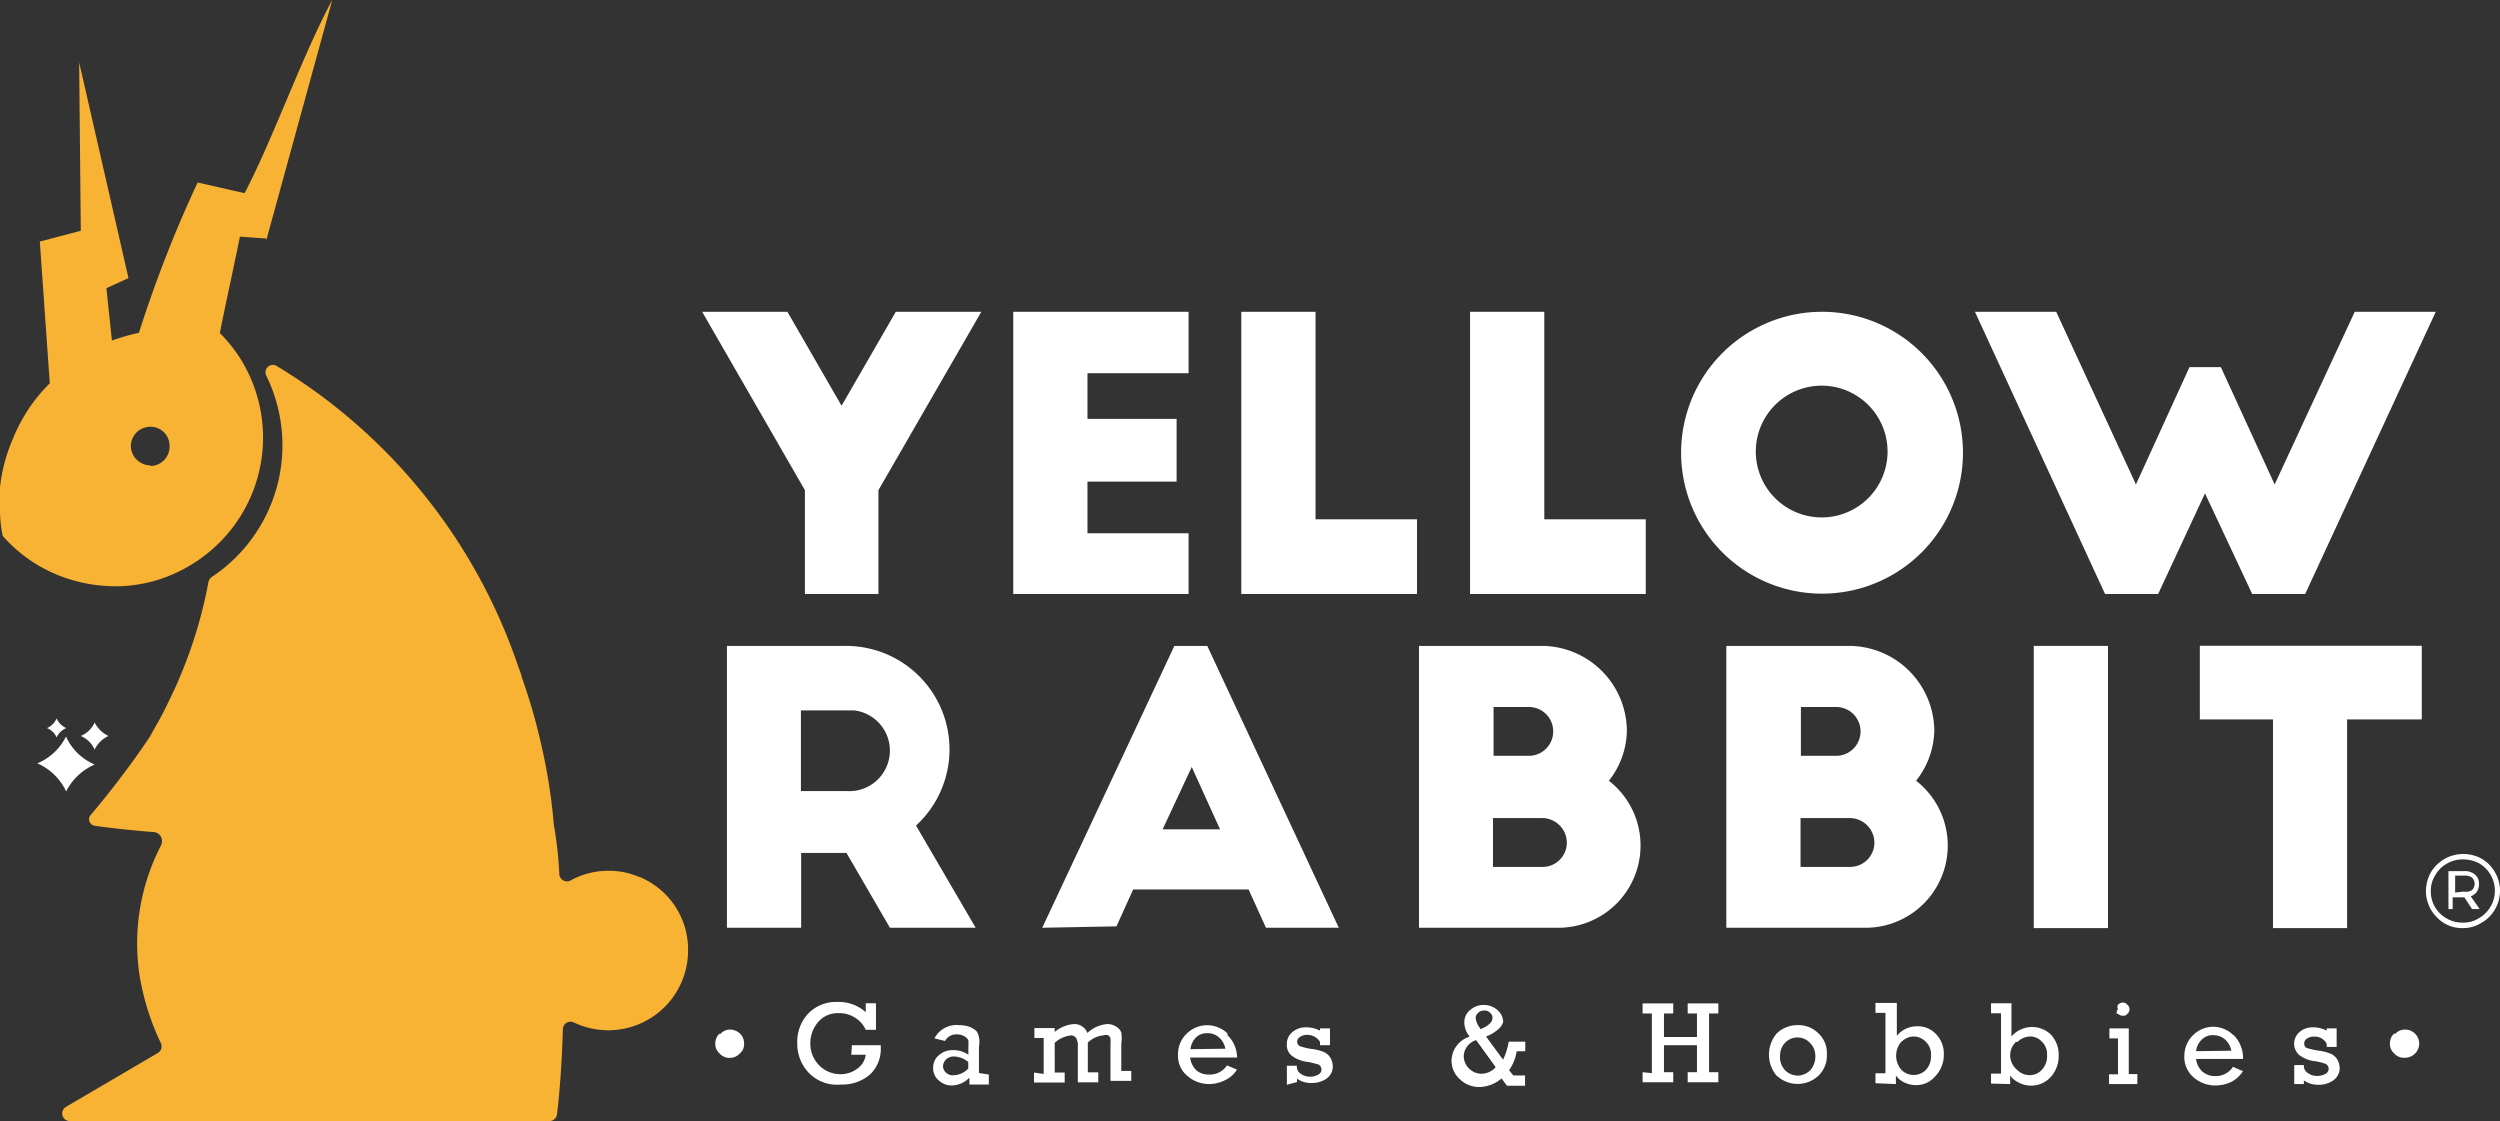 <svg xmlns="http://www.w3.org/2000/svg" id="Capa_1" data-name="Capa 1" viewBox="0 0 212.88 95.48"><rect x="0" y="0" width="212.88" height="95.48" fill="#333333" stroke="none"/><defs><style>.cls-1{fill:#f9b334;}.cls-2{fill:#fff;}</style></defs><g id="Capa_2" data-name="Capa 2"><g id="Capa_1-2" data-name="Capa 1-2"><path class="cls-1" d="M54.42,74.68a6.32,6.32,0,0,0-2.61-.53,6.65,6.65,0,0,0-3.22.82.64.64,0,0,1-.88-.26.56.56,0,0,1-.08-.27,34.26,34.26,0,0,0-.47-4.22,48.21,48.21,0,0,0-1.09-6.89,49.29,49.29,0,0,0-1.62-5.61,6,6,0,0,0-.31-.93h0A47.73,47.73,0,0,0,23.57,31.17a.63.63,0,0,0-.89.83,13.46,13.46,0,0,1-4.63,17.12.76.76,0,0,0-.29.39A39.16,39.16,0,0,1,14.23,60c-.47,1-1,1.89-1.51,2.8a76.46,76.46,0,0,1-5,6.6.55.55,0,0,0,.06.78.63.63,0,0,0,.3.14c1.23.17,3.37.42,5,.53a.76.76,0,0,1,.71.85.9.9,0,0,1-.07.27,18.16,18.16,0,0,0-1.85,11,21.42,21.42,0,0,0,1.82,5.84.64.64,0,0,1-.23.84l-7.84,4.6a.65.65,0,0,0-.24.88.66.66,0,0,0,.54.33H46.81a.65.65,0,0,0,.62-.59c.14-1.09.4-3.68.5-7.25A.65.65,0,0,1,48.6,87a.76.76,0,0,1,.26.06,6.79,6.79,0,0,0,9.73-6.15,6.67,6.67,0,0,0-4.17-6.25"></path><path class="cls-1" d="M22.68,20.44,28.29,0c-2.54,4.71-5,11.73-7.46,16.45l-4-.91a106.38,106.38,0,0,0-5,12.8A16.9,16.9,0,0,0,9.53,29l-.47-4.46,1.88-.86L6.74,5.31l.14,14.34-3.49.92.85,12.07A13.84,13.84,0,0,0,1.1,37.36h0A14.05,14.05,0,0,0,0,41.51v1.42c0,.23,0,.47,0,.7a11.47,11.47,0,0,0,.23,2A12.46,12.46,0,0,0,5.85,49.3a13.06,13.06,0,0,0,3.92.62h.47A12.4,12.4,0,0,0,16.42,48a12.64,12.64,0,0,0,4.09-17.39,12.47,12.47,0,0,0-1.79-2.25h0c.56-2.81,1.15-5.45,1.71-8.21l2.34.17M12.82,39.63A1.69,1.69,0,0,1,11.14,38h0a1.66,1.66,0,0,1,1.65-1.66h0a1.62,1.62,0,0,1,1.65,1.6V38a1.65,1.65,0,0,1-1.62,1.68Z"></path><path class="cls-2" d="M5.62,67.36A4.85,4.85,0,0,0,3.18,65a4.76,4.76,0,0,0,2.44-2.28,4.68,4.68,0,0,0,2.44,2.38,4.94,4.94,0,0,0-2.44,2.31"></path><path class="cls-2" d="M8.06,63.83a2.27,2.27,0,0,0-1.18-1.16,2.25,2.25,0,0,0,1.18-1.15,2.49,2.49,0,0,0,1.18,1.15,2.38,2.38,0,0,0-1.18,1.16"></path><path class="cls-2" d="M4.8,62.75A1.48,1.48,0,0,0,4,62a1.6,1.6,0,0,0,.82-.82,1.68,1.68,0,0,0,.82.82,1.55,1.55,0,0,0-.82.79"></path><polygon class="cls-2" points="74.8 41.74 74.8 50.58 68.54 50.58 68.54 41.74 59.79 26.55 67.05 26.55 71.66 34.55 76.28 26.55 83.56 26.55 74.8 41.74"></polygon><polygon class="cls-2" points="86.28 26.55 101.21 26.55 101.21 31.78 92.6 31.78 92.6 35.67 100.19 35.67 100.19 41.01 92.6 41.01 92.6 45.41 101.21 45.41 101.21 50.58 86.28 50.58 86.28 26.55"></polygon><polygon class="cls-2" points="105.7 26.55 112.02 26.55 112.02 44.22 120.66 44.22 120.66 50.58 105.7 50.58 105.7 26.55"></polygon><polygon class="cls-2" points="125.18 26.55 131.5 26.55 131.5 44.22 140.14 44.22 140.14 50.58 125.18 50.58 125.18 26.55"></polygon><path class="cls-2" d="M155.18,26.55a12,12,0,1,1-.06,0m0,6.29a5.61,5.61,0,1,0,5.61,5.61,5.61,5.61,0,0,0-5.61-5.61Z"></path><polygon class="cls-2" points="187.76 42.01 183.77 50.58 179.25 50.58 168.17 26.55 175.09 26.55 181.88 41.25 186.44 31.26 189.11 31.26 193.69 41.25 200.51 26.55 207.41 26.55 196.29 50.58 191.78 50.58 187.76 42.01"></polygon><path class="cls-2" d="M75.78,79l-3.7-6.37H68.22V79H61.9V55H72a8.81,8.81,0,0,1,6,15.3L83.08,79ZM68.2,67.36h3.9a3.45,3.45,0,0,0,.62-6.87c-.21,0-.41,0-.62,0H68.2v6.87Z"></path><path class="cls-2" d="M88.75,79,100,55h2.8L114,79H107.8l-1.48-3.26H96.49l-1.42,3.14ZM99,70.62h4.89l-2.41-5.31Z"></path><path class="cls-2" d="M120.83,79V55h10.58a7.28,7.28,0,0,1,7.12,7.16A7,7,0,0,1,137,66.48,7,7,0,0,1,132.67,79Zm9.35-14.64a2.08,2.08,0,0,0,0-4.16h-3v4.16Zm1.17,9.46a2.07,2.07,0,0,0,2.07-2.08h0a2.11,2.11,0,0,0-2.07-2.08h-4.22v4.16Z"></path><path class="cls-2" d="M147,79V55h10.58a7.29,7.29,0,0,1,7.13,7.16,7.09,7.09,0,0,1-1.55,4.32A7,7,0,0,1,158.85,79Zm9.35-14.64a2.08,2.08,0,0,0,0-4.16h-3v4.16Zm1.18,9.46a2.07,2.07,0,0,0,2.08-2.08h0a2.11,2.11,0,0,0-2.08-2.08h-4.21v4.16Z"></path><rect class="cls-2" x="173.18" y="55" width="6.32" height="24.03"></rect><polygon class="cls-2" points="187.32 54.99 206.22 54.99 206.22 61.26 199.86 61.26 199.86 79.03 193.55 79.03 193.55 61.26 187.32 61.26 187.32 54.99"></polygon><path class="cls-2" d="M203.88,88a1.1,1.1,0,0,0-.37.86,1.07,1.07,0,0,0,.37.85,1.09,1.09,0,0,0,.86.36A1.22,1.22,0,0,0,206,88.9a1.2,1.2,0,0,0-1.18-1.23h0a1.1,1.1,0,0,0-.86.37m-7.78,4.27V92a2.07,2.07,0,0,0,1.23.37,2.1,2.1,0,0,0,1.31-.4,1.27,1.27,0,0,0,.51-1,1.54,1.54,0,0,0-.23-.79,1.19,1.19,0,0,0-.59-.47,3.87,3.87,0,0,0-1-.25,5.58,5.58,0,0,1-1-.23.37.37,0,0,1-.2-.36.48.48,0,0,1,.23-.43,1,1,0,0,1,.62-.17,1.14,1.14,0,0,1,1.06.6v.28h.85V87.57h-.85v.19a2.5,2.5,0,0,0-1.15-.28,1.65,1.65,0,0,0-1.18.42,1.29,1.29,0,0,0-.12,1.82.46.46,0,0,0,.12.12,2.7,2.7,0,0,0,1.38.53,4.66,4.66,0,0,1,.89.23.52.52,0,0,1,.23.42.48.48,0,0,1-.29.43,1.43,1.43,0,0,1-.73.17,1.26,1.26,0,0,1-.72-.23.74.74,0,0,1-.37-.53v-.17h-.82v1.62ZM187,89.51a1.61,1.61,0,0,1,.5-1,1.29,1.29,0,0,1,1-.36,1.48,1.48,0,0,1,1,.39,1.7,1.7,0,0,1,.5.93Zm3.16-1.38a2.45,2.45,0,0,0-1.75-.7A2.49,2.49,0,0,0,186,89.92a2.28,2.28,0,0,0,.79,1.82,2.79,2.79,0,0,0,1.85.69,3.16,3.16,0,0,0,1.35-.3,2.55,2.55,0,0,0,1-.92l-.85-.37a1.73,1.73,0,0,1-1.55.79,1.63,1.63,0,0,1-1.06-.39,1.74,1.74,0,0,1-.53-1.07h4A2.76,2.76,0,0,0,190.19,88.13Zm-10.57,3.33v.85H182v-.85h-.73V87.57h-1.65v.85h.73v3.06l-.73,0Zm.76-5.14a.56.56,0,0,0,.42.17.38.38,0,0,0,.36-.14.51.51,0,0,0,0-.81.46.46,0,0,0-.36-.17.52.52,0,0,0-.42.2.38.38,0,0,0,0,.36.48.48,0,0,0-.11.39Zm-8.55,2.4a1.56,1.56,0,0,1,1.06-.46,1.33,1.33,0,0,1,1,.43,1.48,1.48,0,0,1,.45,1.18,1.64,1.64,0,0,1-.45,1.23,1.36,1.36,0,0,1-1.06.45,1.43,1.43,0,0,1-1-.42,1.62,1.62,0,0,1-.63-1.32,1.57,1.57,0,0,1,.5-1.09Zm-.63,3.59v-.73a1.75,1.75,0,0,0,.67.57,2.26,2.26,0,0,0,2.81-.47,2.64,2.64,0,0,0,.65-1.79,2.5,2.5,0,0,0-.65-1.78,2.31,2.31,0,0,0-3.37.15V85.43h-1.74v.85h.85v5.14h-.85v.85Zm-9.26-3.59a1.48,1.48,0,0,1,1.06-.46,1.44,1.44,0,0,1,1,.43,1.49,1.49,0,0,1,.46,1.18A1.69,1.69,0,0,1,164,91.1a1.47,1.47,0,0,1-2.09,0,1.84,1.84,0,0,1,0-2.41Zm-.47,3.59v-.73a1.75,1.75,0,0,0,.67.57,2.33,2.33,0,0,0,1,.25,2.1,2.1,0,0,0,1.65-.72,2.62,2.62,0,0,0,.76-1.85,2.39,2.39,0,0,0-.67-1.78,2.11,2.11,0,0,0-1.62-.66,2.21,2.21,0,0,0-1.71.81V85.4H159.7v.85h.85v5.14h-.85v.85ZM152,88.8a1.45,1.45,0,0,1,2.12,0,1.56,1.56,0,0,1,.46,1.15,1.72,1.72,0,0,1-.43,1.18,1.56,1.56,0,0,1-1.06.46,1.55,1.55,0,0,1-1.09-.46,1.62,1.62,0,0,1-.42-1.28A1.54,1.54,0,0,1,152,88.8Zm-.7,2.8a2.59,2.59,0,0,0,3.54,0,2.35,2.35,0,0,0,.72-1.82,2.27,2.27,0,0,0-.72-1.79,2.39,2.39,0,0,0-1.75-.7,2.57,2.57,0,0,0-1.79.7A2.8,2.8,0,0,0,151.28,91.6Zm-11.43-.3v.86h2.61V91.3h-.79V89h2.81V91.3h-.79v.86h2.61V91.3h-.79v-5h.79v-.86h-2.61v.86h.79v2h-2.81v-2h.79v-.86h-2.61v.86h.79v5.08Zm-12.51-.43a1.62,1.62,0,0,1-1.18.56,1.52,1.52,0,0,1-1.54-1.51,1.47,1.47,0,0,1,1.06-1.35ZM126,87.51a1.65,1.65,0,0,1-.34-.79.55.55,0,0,1,.2-.47.69.69,0,0,1,.5-.2.6.6,0,0,1,.53.2.53.53,0,0,1,.2.45.7.7,0,0,1-.23.46,2.25,2.25,0,0,1-.82.47Zm1.92,2.63-1.38-1.88a3.28,3.28,0,0,0,1.09-.66A1.22,1.22,0,0,0,128,87,1.38,1.38,0,0,0,127.5,86a1.77,1.77,0,0,0-2.31,0,1.32,1.32,0,0,0-.5,1.09,1.89,1.89,0,0,0,.46,1.18,2.19,2.19,0,0,0-1.55,2,2.11,2.11,0,0,0,.7,1.62,2.36,2.36,0,0,0,1.74.67,3,3,0,0,0,1.82-.73l.46.62h1.54v-.87h-1l-.36-.45a3.86,3.86,0,0,0,.65-1.61h.73V88.7h-1.41a5.82,5.82,0,0,1-.5,1.58v-.14Zm-17.48,2v-.29a2.07,2.07,0,0,0,1.23.37,2.15,2.15,0,0,0,1.32-.4,1.26,1.26,0,0,0,.5-1,1.54,1.54,0,0,0-.23-.79,1.19,1.19,0,0,0-.59-.47,3.81,3.81,0,0,0-1.06-.25,6,6,0,0,1-.93-.23.41.41,0,0,1-.22-.37.46.46,0,0,1,.25-.42,1,1,0,0,1,.59-.17,1.28,1.28,0,0,1,1.1.59V89h.85V87.57h-.85v.19a2.55,2.55,0,0,0-1.16-.28,1.74,1.74,0,0,0-1.21.42,1.28,1.28,0,0,0-.45,1,1.15,1.15,0,0,0,.42,1,2.77,2.77,0,0,0,1.41.53,9.12,9.12,0,0,1,.9.23.54.54,0,0,1,.22.42.51.51,0,0,1-.29.43,1.39,1.39,0,0,1-.72.17,1.26,1.26,0,0,1-.73-.23.73.73,0,0,1-.36-.53v-.17h-.85v1.62Zm-9.07-2.8a1.71,1.71,0,0,1,.47-1,1.33,1.33,0,0,1,1-.36,1.4,1.4,0,0,1,1,.39,1.67,1.67,0,0,1,.5.93ZM104.53,88a2.52,2.52,0,0,0-1.75-.7,2.46,2.46,0,0,0-1.71.7,2.39,2.39,0,0,0-.76,1.79,2.21,2.21,0,0,0,.79,1.82,2.82,2.82,0,0,0,1.85.7,3,3,0,0,0,1.32-.31,2.36,2.36,0,0,0,1.06-.92l-.85-.36a1.74,1.74,0,0,1-1.54.78,1.6,1.6,0,0,1-1.1-.39,1.87,1.87,0,0,1-.5-1.06h4a2.73,2.73,0,0,0-.82-1.91l0-.14ZM88.05,91.33v.85h2.61v-.85h-.85V88.8a2.44,2.44,0,0,1,1.38-.63.51.51,0,0,1,.45.23,1.24,1.24,0,0,1,.14.65v3.11h1.74v-.85h-.89V88.78A2.18,2.18,0,0,1,94,88.16a.45.45,0,0,1,.36,0,.4.4,0,0,1,.2.29,5.8,5.8,0,0,1,0,.59v3h1.77v-.85h-.85V88.86a2.9,2.9,0,0,0,0-.93.94.94,0,0,0-.42-.5,1.38,1.38,0,0,0-.76-.23,2.82,2.82,0,0,0-1.71.76,1.17,1.17,0,0,0-1.13-.76,2.94,2.94,0,0,0-1.65.67v-.33H88.08v.85h.79v3.06ZM82.44,91a1.79,1.79,0,0,1-1.26.56.8.8,0,0,1-.62-.22.73.73,0,0,1-.26-.56.88.88,0,0,1,.29-.6,1,1,0,0,1,.65-.22,2,2,0,0,1,1.21.47V91Zm.92.37V89.14a2.37,2.37,0,0,0,0-.84,1.55,1.55,0,0,0-.22-.51,2.22,2.22,0,0,0-.59-.36,3,3,0,0,0-.93-.14,2.11,2.11,0,0,0-2.05,1.13l.9.22a1.08,1.08,0,0,1,1-.56,1.19,1.19,0,0,1,.66.17.87.87,0,0,1,.33.33,5.23,5.23,0,0,1,0,.56v.67a2.28,2.28,0,0,0-1.29-.39,1.76,1.76,0,0,0-1.21.42,1.36,1.36,0,0,0-.5,1.09A1.32,1.32,0,0,0,79.94,92a1.6,1.6,0,0,0,1.12.43,2.15,2.15,0,0,0,1.49-.67v.59H84.2v-.85ZM72.49,89.81h1.23A1.7,1.7,0,0,1,73,91a2.35,2.35,0,0,1-1.42.47,2.53,2.53,0,0,1-1.79-.72A2.63,2.63,0,0,1,69,88.8,2.8,2.8,0,0,1,69.69,87a2.21,2.21,0,0,1,1.74-.73,2.5,2.5,0,0,1,1.43.42,2.37,2.37,0,0,1,.86,1h.87V85.43h-.87v.76a3.42,3.42,0,0,0-2.38-.87,3.28,3.28,0,0,0-2.53,1,3.5,3.5,0,0,0-.92,2.5,3.58,3.58,0,0,0,.92,2.47,3.35,3.35,0,0,0,2.8,1.06,3.61,3.61,0,0,0,2.48-.86A3,3,0,0,0,75,89.2V89H72.54ZM61.28,88a1.14,1.14,0,0,0-.37.87,1.06,1.06,0,0,0,.37.84,1.1,1.1,0,0,0,.86.37A1.13,1.13,0,0,0,63,89.7a1,1,0,0,0,.36-.84A1.16,1.16,0,0,0,63,88a1.26,1.26,0,0,0-.85-.33,1.1,1.1,0,0,0-.85.42Z"></path><path class="cls-2" d="M211.33,73.13a3,3,0,0,1,1.13,1.16,3.13,3.13,0,0,1,0,3.13,3.08,3.08,0,0,1-1.16,1.16,2.9,2.9,0,0,1-1.57.45,3,3,0,0,1-1.61-.42A3.42,3.42,0,0,1,207,77.46a3.26,3.26,0,0,1-.43-1.58,3.4,3.4,0,0,1,.43-1.61A3.22,3.22,0,0,1,211.33,73.13Zm-.24,5.05a2.69,2.69,0,0,0,0-4.67,2.87,2.87,0,0,0-1.35-.33,2.62,2.62,0,0,0-1.38.36,2.51,2.51,0,0,0-1,1,2.42,2.42,0,0,0-.37,1.35,2.61,2.61,0,0,0,1.32,2.3,2.58,2.58,0,0,0,1.38.37A2.42,2.42,0,0,0,211.09,78.18Zm-.17-2.26a1.06,1.06,0,0,1-.53.4l.76,1.09h-.65l-.65-1h-1v1h-.36V74.18h1.26a1.35,1.35,0,0,1,1,.29,1,1,0,0,1,.34.82A1.18,1.18,0,0,1,210.92,75.92Zm-1.12,0a.94.94,0,0,0,.7-.13.75.75,0,0,0,0-1.06,1.08,1.08,0,0,0-.65-.17h-.79V76Z"></path></g></g></svg>